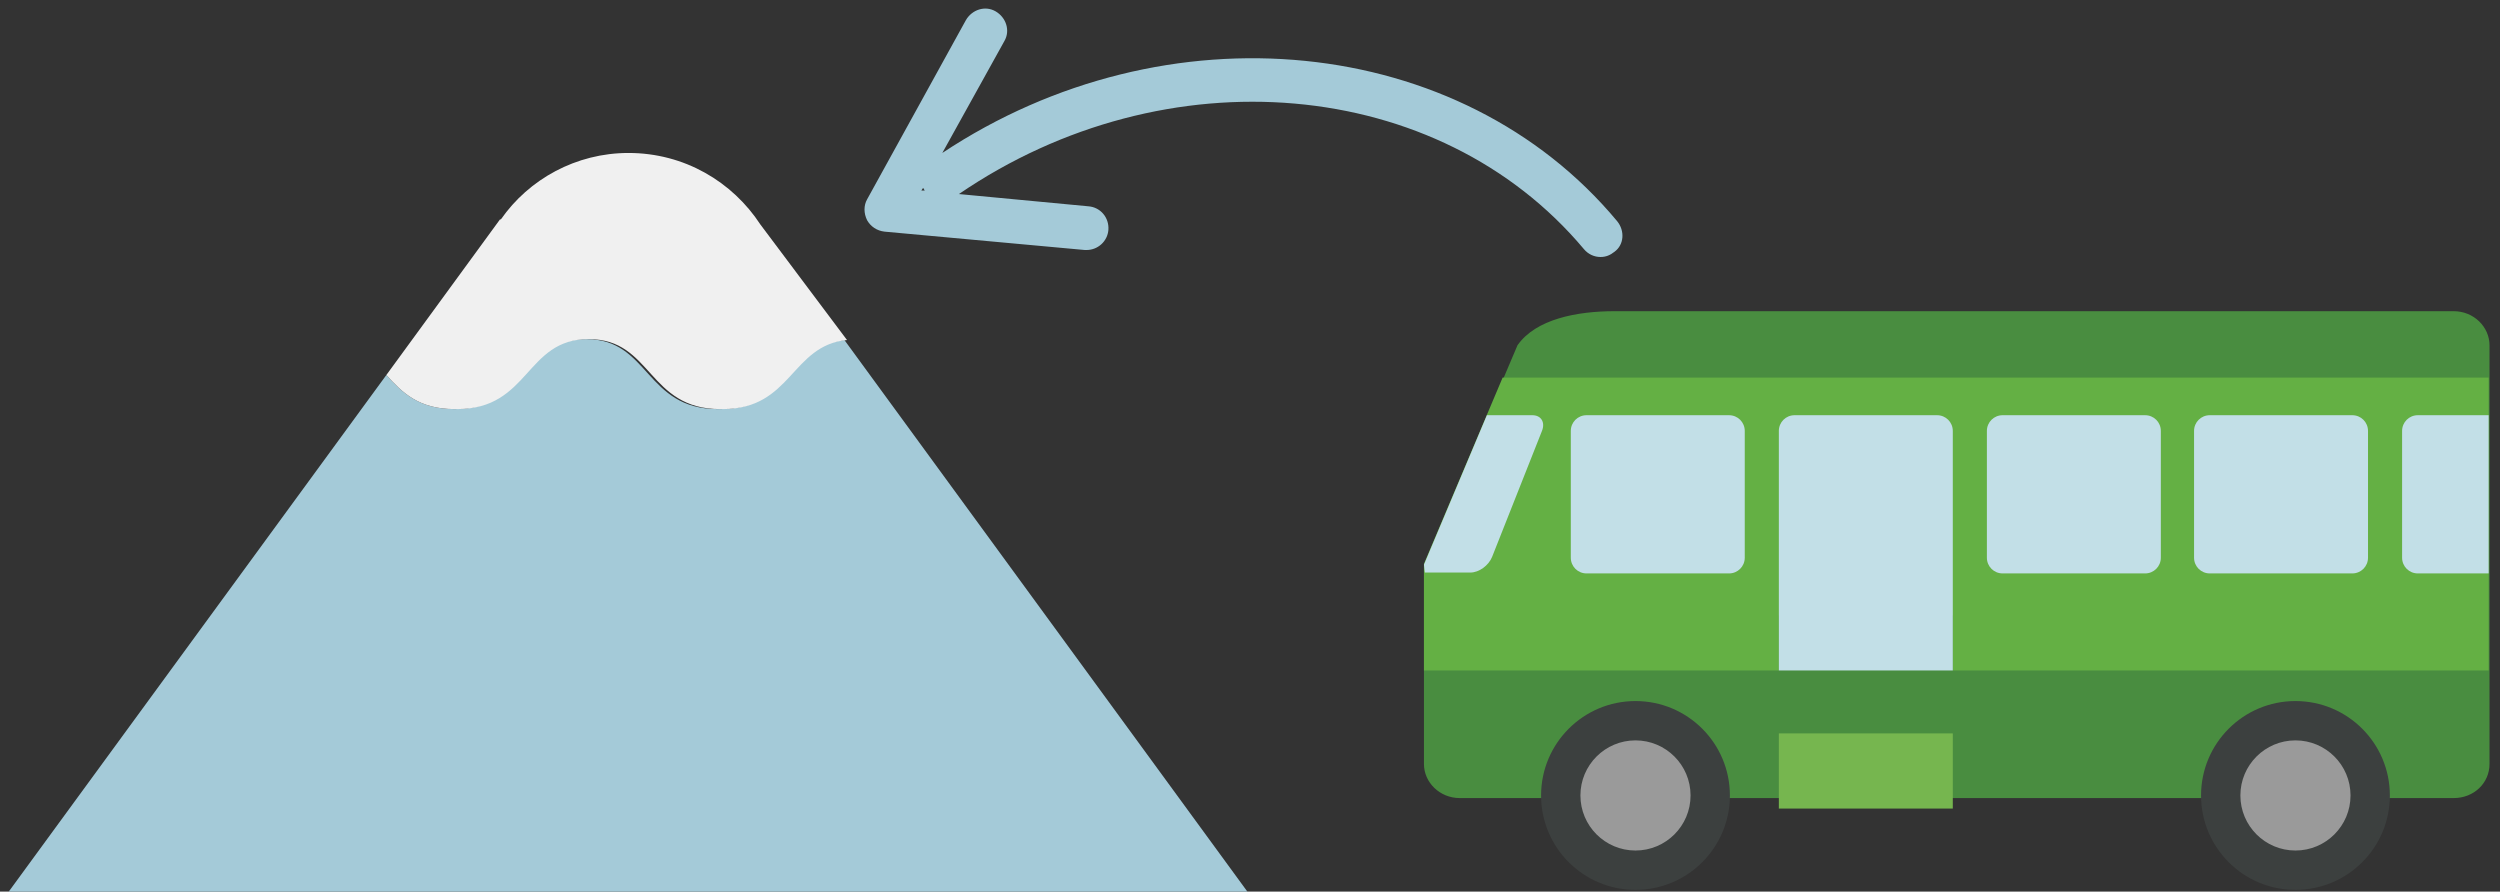 <?xml version="1.0" encoding="utf-8"?>
<!-- Generator: Adobe Illustrator 18.1.1, SVG Export Plug-In . SVG Version: 6.00 Build 0)  -->
<!DOCTYPE svg PUBLIC "-//W3C//DTD SVG 1.1//EN" "http://www.w3.org/Graphics/SVG/1.1/DTD/svg11.dtd">
<svg version="1.1" id="Layer_1" xmlns="http://www.w3.org/2000/svg" xmlns:xlink="http://www.w3.org/1999/xlink" x="0px" y="0px"
	 viewBox="0 0 286 102" enable-background="new 0 0 286 102" xml:space="preserve">
<rect x="0" y="0" width="286" height="102" fill="#333333" stroke="none"/>
<path fill="#A4CAD8" d="M142.7,102L96.6,38.9c-6.3,0.6-6.2,7.9-14.2,7.9h-0.3c-8.3,0-7.8-8-15-8h-0.1c-7.2,0-6.7,8-15,8H52
	c-4.1,0-6-1.9-7.8-3.9L1,102H142.7z"/>
<path fill="#F0F0F0" d="M52,46.8h0.3c8.3,0,7.8-8,15-8h0.1c7.2,0,6.7,8,15,8h0.3c7.9,0,7.8-7.3,14.2-7.9L87,25.7
	c-3.2-4.9-8.7-8.2-15.1-8.2c-6,0-11.4,3-14.6,7.6l-0.1,0l-13,17.8C46,44.9,47.9,46.8,52,46.8z"/>
<path fill="#498D40" d="M162.9,87.4c0,2.1,1.8,3.9,4.1,3.9h113.7c2.3,0,4.1-1.7,4.1-3.9V39.5c0-2.1-1.8-3.9-4.1-3.9h-96
	c-4.3,0-9,0.9-11.1,3.9l-10.7,25.2V87.4z"/>
<g>
	<polygon fill="#64B044" points="171.9,43.2 284.7,43.2 284.7,76.7 162.9,76.7 162.9,64.5 	"/>
</g>
<circle fill="#3C403F" cx="262.6" cy="91" r="10.8"/>
<circle fill="#9A9A9A" cx="262.6" cy="91" r="6.3"/>
<circle fill="#3C403F" cx="187.1" cy="91" r="10.8"/>
<path fill="#C2DFE7" d="M227.3,63.8c0,1,0.8,1.8,1.8,1.8h16.3c1,0,1.8-0.8,1.8-1.8V49.3c0-1-0.8-1.8-1.8-1.8h-16.3
	c-1,0-1.8,0.8-1.8,1.8V63.8z"/>
<path fill="#C2DFE7" d="M251,63.8c0,1,0.8,1.8,1.8,1.8h16.3c1,0,1.8-0.8,1.8-1.8V49.3c0-1-0.8-1.8-1.8-1.8h-16.3
	c-1,0-1.8,0.8-1.8,1.8V63.8z"/>
<path fill="#C2DFE7" d="M179.7,63.8c0,1,0.8,1.8,1.8,1.8h16.3c1,0,1.8-0.8,1.8-1.8V49.3c0-1-0.8-1.8-1.8-1.8h-16.3
	c-1,0-1.8,0.8-1.8,1.8V63.8z"/>
<path fill="#C2DFE7" d="M170.1,47.5h5.2c1,0,1.5,0.8,1.1,1.8l-5.7,14.4c-0.4,1-1.5,1.8-2.5,1.8h-5.2l-0.1-0.9L170.1,47.5z"/>
<g>
	<path fill="#C2DFE7" d="M276.6,47.5h8.1v18.1h-8.1c-1,0-1.8-0.8-1.8-1.8V49.3C274.8,48.3,275.6,47.5,276.6,47.5z"/>
</g>
<circle fill="#9A9A9A" cx="187.1" cy="91" r="6.3"/>
<rect x="203.5" y="70.4" fill="#498D40" width="19.9" height="14.4"/>
<rect x="203.5" y="83.9" fill="#76B64F" width="19.9" height="8.6"/>
<path fill="#C2DFE7" d="M203.5,76.7h19.9V49.3c0-1-0.8-1.8-1.8-1.8h-16.3c-1,0-1.8,0.8-1.8,1.8V76.7z"/>
<path fill="#A4CAD8" d="M185,25.3c-17.9-21.5-51.6-24.8-77.2-7.8l7.1-12.8c0.7-1.2,0.2-2.7-1-3.4c-1.2-0.7-2.7-0.2-3.4,1L99.2,22.8
	c-0.4,0.7-0.4,1.6,0,2.4c0.4,0.7,1.1,1.2,2,1.3l22.9,2.1c0.1,0,0.2,0,0.2,0c1.3,0,2.4-1,2.5-2.3c0.1-1.4-0.9-2.6-2.3-2.7l-14.8-1.4
	c23.7-16.2,54.9-13.5,71.5,6.3c0.5,0.6,1.2,0.9,1.9,0.9c0.6,0,1.1-0.2,1.6-0.6C185.8,28,185.9,26.4,185,25.3z M105.4,21.8l0.2-0.3
	c0.1,0.1,0.1,0.2,0.2,0.3L105.4,21.8z"/>
</svg>

